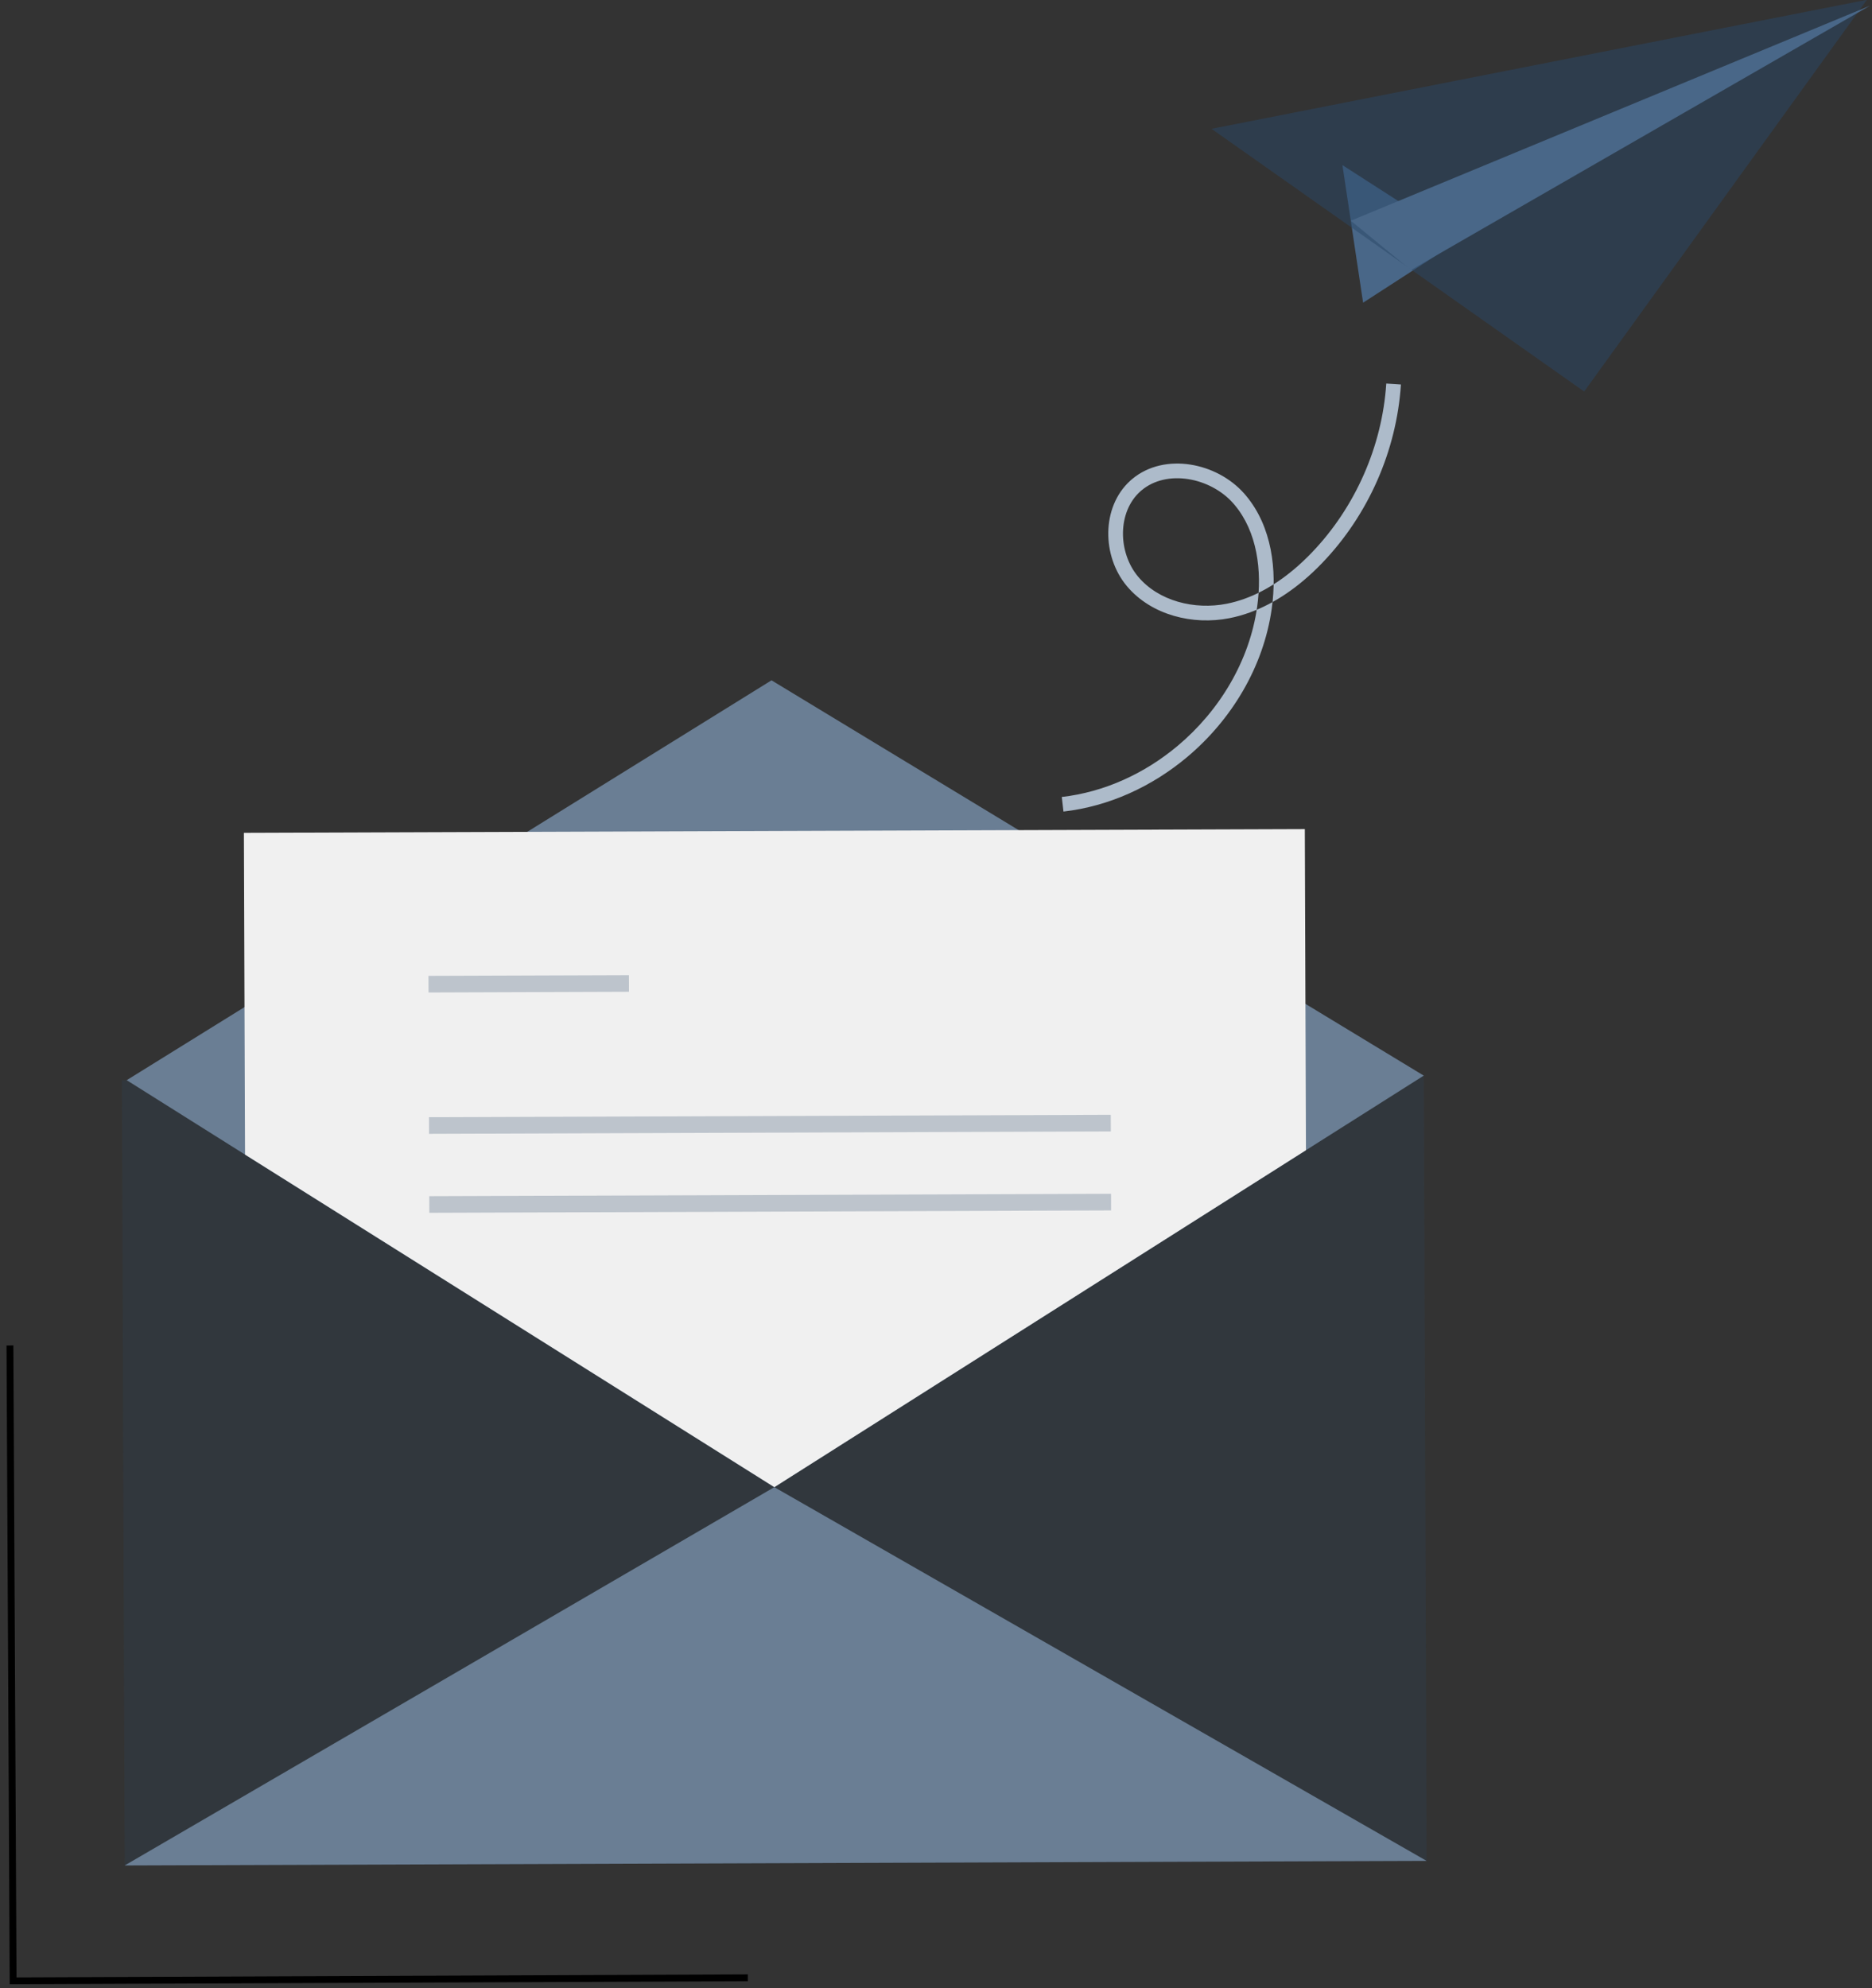 <?xml version="1.0" encoding="UTF-8"?>
<svg width="274px" height="291px" viewBox="0 0 274 291" version="1.1" xmlns="http://www.w3.org/2000/svg" xmlns:xlink="http://www.w3.org/1999/xlink">
    <rect x="0" y="0" width="274" height="291" fill="#333333" stroke="none"/>
    <!-- Generator: Sketch 53.2 (72643) - https://sketchapp.com -->
    <title>contactus</title>
    <desc>Created with Sketch.</desc>
    <g id="Page-1" stroke="none" stroke-width="1" fill="none" fill-rule="evenodd">
        <g id="Volery---home-page-v14" transform="translate(-140, -5184)">
            <g id="contactus" transform="translate(118.664, 5131.753)">
                <g id="Group-69" transform="translate(139.352, 254.242) rotate(19) translate(-139.352, -254.242) translate(30.352, 154.242)">
                    <polyline id="Fill-27" fill-opacity="0.209" fill="#2B4867" points="217.76 136.993 37.803 199.665 2.45511879e-13 91.118 179.955 28.446 217.76 136.993"></polyline>
                    <polyline id="Fill-29" fill="#6A7E94" points="217.76 136.993 109.679 116.354 37.803 199.665 217.76 136.993"></polyline>
                    <polyline id="Fill-30" fill="#6A7E94" points="179.948 28.45 167.198 44.385 109.683 116.35 20.583 95.549 0.661 90.889 13.482 75.161 44.26 37.431 70.842 4.822 112.182 13.776 160.154 24.157 179.948 28.45"></polyline>
                    <polyline id="Fill-31" fill="#F0F0F0" points="151.74 4.29645789e-13 167.198 44.385 109.683 116.35 20.583 95.549 5.092 51.073 151.74 4.29645789e-13"></polyline>
                    <polyline id="Fill-32" fill-opacity="0.26" fill="#2B4867" points="38.254 64.37 65.961 54.721 65.16 52.421 37.453 62.07"></polyline>
                    <polyline id="Fill-33" fill-opacity="0.26" fill="#2B4867" points="45.059 83.907 139.299 51.086 138.498 48.788 44.258 81.607"></polyline>
                    <polyline id="Fill-34" fill-opacity="0.26" fill="#2B4867" points="48.862 94.826 143.1 62.005 142.301 59.705 48.061 92.526"></polyline>
                </g>
                <polyline id="Path-5" stroke="#000000" transform="translate(73.591, 308.295) rotate(14) translate(-73.591, -308.295) " points="10 263.233 32.949 353.357 137.183 326.911"></polyline>
                <g id="Group-72" transform="translate(222.364, 93.426) scale(-1, 1) rotate(34) translate(-222.364, -93.426) translate(137.595, 38)">
                    <g id="Group-19" transform="translate(57.368, 55.38) rotate(-40) translate(-57.368, -55.38) translate(9.55, 23.864)">
                        <polyline id="Fill-23" fill="#496788" points="56.888 41.885 69.959 52.432 75.071 32.723 56.888 41.885"></polyline>
                        <polyline id="Fill-24" fill-opacity="0.505" fill="#2B4867" transform="translate(47.679, 31.811) rotate(1) translate(-47.679, -31.811) " points="94.633 28.62 36.945 62.173 0.725 1.449 94.633 28.62"></polyline>
                        <polyline id="Fill-26" fill="#496788" points="63.501 46.943 0.725 1.449 73.004 40.69 63.501 46.943"></polyline>
                    </g>
                    <path d="M123.337,40.286 C129.987,46.643 134.307,55.424 135.289,64.571 C135.417,65.76 135.487,66.961 135.487,68.157 C135.487,71.952 134.779,75.689 133.01,78.903 C131.858,80.995 130.171,82.856 128.195,84.176 C126.217,85.499 123.962,86.279 121.647,86.279 L121.612,86.279 L121.615,86.279 C119.339,86.276 117.01,85.336 115.264,83.819 C113.514,82.299 112.37,80.247 112.292,78.035 L112.287,77.775 C112.285,75.39 113.495,73.17 115.4,71.5 C117.299,69.832 119.868,68.772 122.365,68.714 C122.472,68.711 122.579,68.71 122.686,68.71 C125.23,68.71 127.709,69.468 130.015,70.736 C132.317,72.004 134.435,73.78 136.22,75.764 C141.561,81.698 144.334,89.738 144.333,97.761 C144.333,104.061 142.625,110.335 139.164,115.563 L140.957,116.749 C144.676,111.13 146.482,104.446 146.483,97.761 C146.481,89.25 143.555,80.709 137.819,74.326 C135.895,72.19 133.607,70.261 131.051,68.853 C128.496,67.447 125.663,66.56 122.686,66.56 C122.561,66.56 122.436,66.561 122.311,66.564 C119.253,66.646 116.259,67.895 113.984,69.882 C111.715,71.865 110.139,74.643 110.137,77.775 C110.137,77.888 110.139,78.001 110.143,78.114 C110.252,81.029 111.739,83.608 113.856,85.444 C115.977,87.279 118.753,88.416 121.608,88.429 L121.647,88.429 C124.451,88.428 127.114,87.486 129.39,85.963 C131.669,84.438 133.574,82.333 134.893,79.939 C136.887,76.316 137.636,72.212 137.637,68.157 C137.637,66.877 137.562,65.6 137.426,64.342 C136.386,54.677 131.846,45.453 124.823,38.733 L123.337,40.286" id="Fill-43" fill="#ADBBCA" transform="translate(128.31, 77.741) scale(-1, 1) rotate(84) translate(-128.31, -77.741) "></path>
                </g>
            </g>
        </g>
    </g>
</svg>
